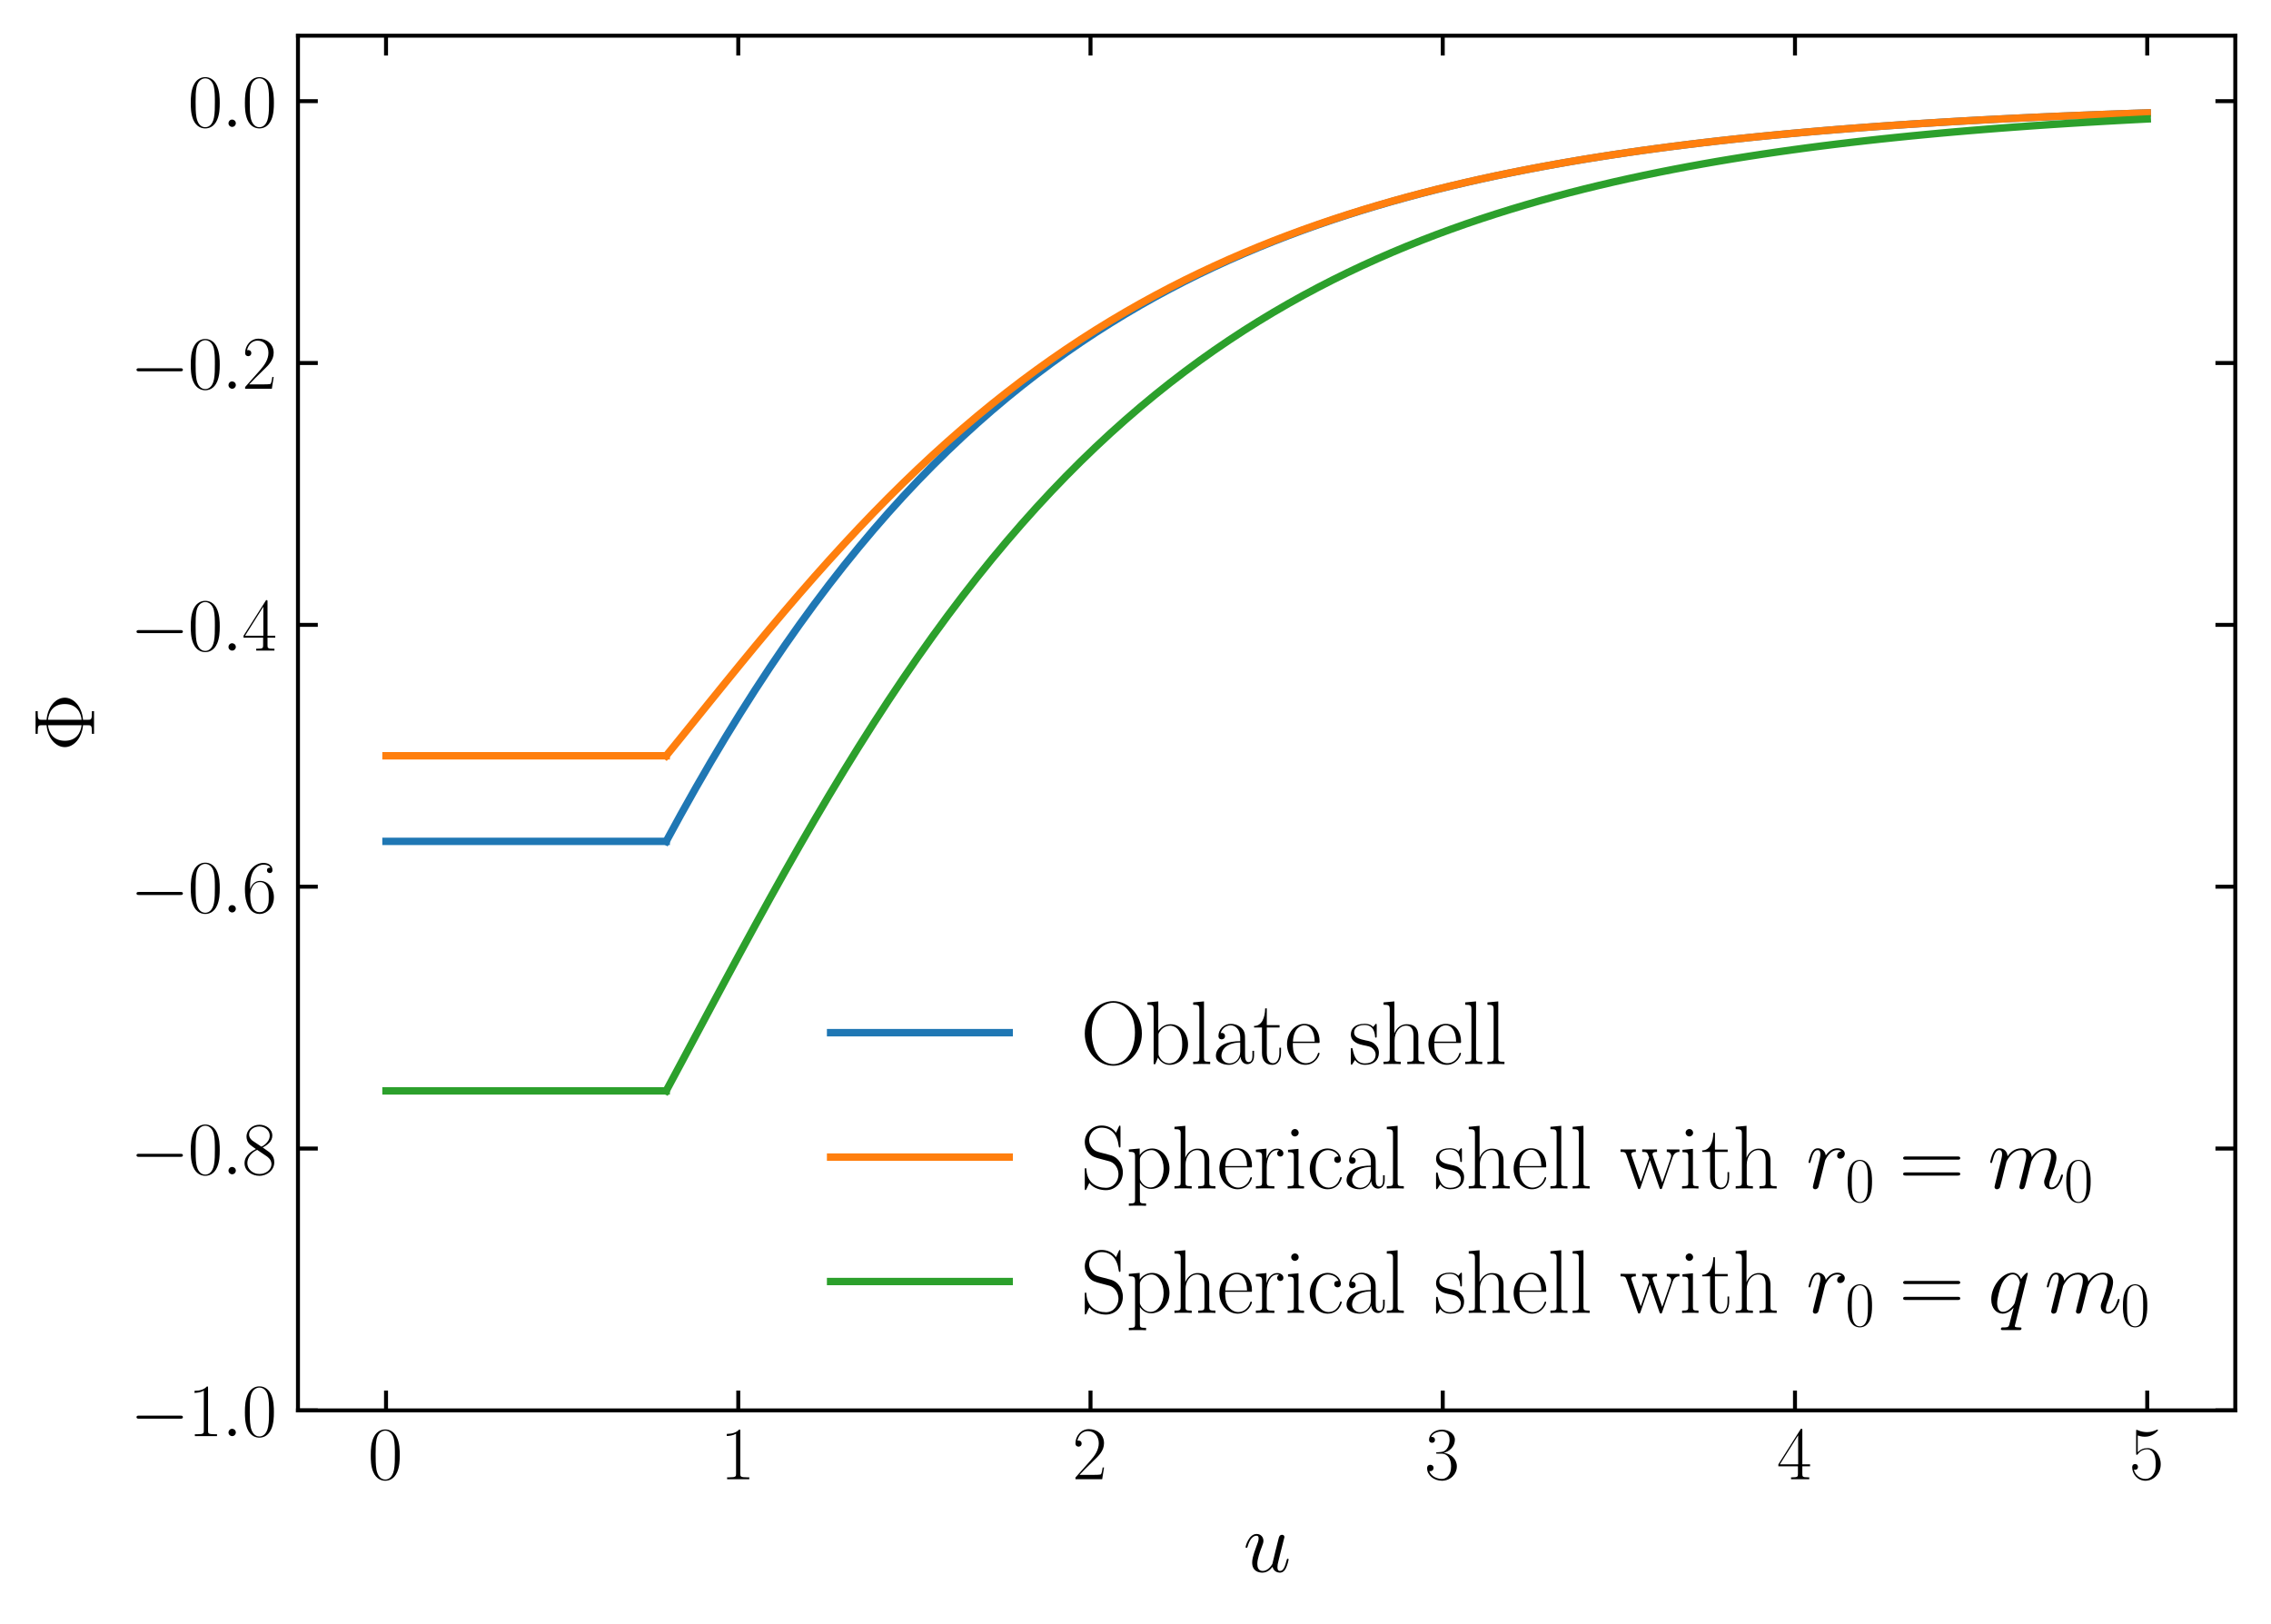 <?xml version="1.0" encoding="utf-8" standalone="no"?>
<!DOCTYPE svg PUBLIC "-//W3C//DTD SVG 1.1//EN"
  "http://www.w3.org/Graphics/SVG/1.1/DTD/svg11.dtd">
<svg xmlns:xlink="http://www.w3.org/1999/xlink" width="457.876pt" height="327.439pt" viewBox="0 0 457.876 327.439" xmlns="http://www.w3.org/2000/svg" version="1.1">
 <defs>
  <style type="text/css">*{stroke-linejoin: round; stroke-linecap: butt}</style>
 </defs>
 <g id="figure_1">
  <g id="patch_1">
   <path d="M 0 327.439 
L 457.876 327.439 
L 457.876 0 
L 0 0 
z
" style="fill: #ffffff"/>
  </g>
  <g id="axes_1">
   <g id="patch_2">
    <path d="M 60.076 284.4 
L 450.676 284.4 
L 450.676 7.2 
L 60.076 7.2 
z
" style="fill: #ffffff"/>
   </g>
   <g id="line2d_1">
    <path d="M 77.83 219.965 
L 78.395 219.965 
L 78.96 219.965 
L 79.525 219.965 
L 80.09 219.965 
L 80.655 219.965 
L 81.22 219.965 
L 81.784 219.965 
L 82.349 219.965 
L 82.914 219.965 
L 83.479 219.965 
L 84.044 219.965 
L 84.609 219.965 
L 85.174 219.965 
L 85.738 219.965 
L 86.303 219.965 
L 86.868 219.965 
L 87.433 219.965 
L 87.998 219.965 
L 88.563 219.965 
L 89.128 219.965 
L 89.692 219.965 
L 90.257 219.965 
L 90.822 219.965 
L 91.387 219.965 
L 91.952 219.965 
L 92.517 219.965 
L 93.082 219.965 
L 93.646 219.965 
L 94.211 219.965 
L 94.776 219.965 
L 95.341 219.965 
L 95.906 219.965 
L 96.471 219.965 
L 97.035 219.965 
L 97.6 219.965 
L 98.165 219.965 
L 98.73 219.965 
L 99.295 219.965 
L 99.86 219.965 
L 100.425 219.965 
L 100.989 219.965 
L 101.554 219.965 
L 102.119 219.965 
L 102.684 219.965 
L 103.249 219.965 
L 103.814 219.965 
L 104.379 219.965 
L 104.943 219.965 
L 105.508 219.965 
L 106.073 219.965 
L 106.638 219.965 
L 107.203 219.965 
L 107.768 219.965 
L 108.333 219.965 
L 108.897 219.965 
L 109.462 219.965 
L 110.027 219.965 
L 110.592 219.965 
L 111.157 219.965 
L 111.722 219.965 
L 112.287 219.965 
L 112.851 219.965 
L 113.416 219.965 
L 113.981 219.965 
L 114.546 219.965 
L 115.111 219.965 
L 115.676 219.965 
L 116.241 219.965 
L 116.805 219.965 
L 117.37 219.965 
L 117.935 219.965 
L 118.5 219.965 
L 119.065 219.965 
L 119.63 219.965 
L 120.195 219.965 
L 120.759 219.965 
L 121.324 219.965 
L 121.889 219.965 
L 122.454 219.965 
L 123.019 219.965 
L 123.584 219.965 
L 124.148 219.965 
L 124.713 219.965 
L 125.278 219.965 
L 125.843 219.965 
L 126.408 219.965 
L 126.973 219.965 
L 127.538 219.965 
L 128.102 219.965 
L 128.667 219.965 
L 129.232 219.965 
L 129.797 219.965 
L 130.362 219.965 
L 130.927 219.965 
L 131.492 219.965 
L 132.056 219.965 
L 132.621 219.965 
L 133.186 219.965 
L 133.751 219.965 
L 134.316 219.965 
" clip-path="url(#p7c60254b0c)" style="fill: none; stroke: #2ca02c; stroke-width: 1.5; stroke-linecap: square"/>
   </g>
   <g id="line2d_2">
    <path d="M 77.83 152.4 
L 78.395 152.4 
L 78.96 152.4 
L 79.525 152.4 
L 80.09 152.4 
L 80.655 152.4 
L 81.22 152.4 
L 81.784 152.4 
L 82.349 152.4 
L 82.914 152.4 
L 83.479 152.4 
L 84.044 152.4 
L 84.609 152.4 
L 85.174 152.4 
L 85.738 152.4 
L 86.303 152.4 
L 86.868 152.4 
L 87.433 152.4 
L 87.998 152.4 
L 88.563 152.4 
L 89.128 152.4 
L 89.692 152.4 
L 90.257 152.4 
L 90.822 152.4 
L 91.387 152.4 
L 91.952 152.4 
L 92.517 152.4 
L 93.082 152.4 
L 93.646 152.4 
L 94.211 152.4 
L 94.776 152.4 
L 95.341 152.4 
L 95.906 152.4 
L 96.471 152.4 
L 97.035 152.4 
L 97.6 152.4 
L 98.165 152.4 
L 98.73 152.4 
L 99.295 152.4 
L 99.86 152.4 
L 100.425 152.4 
L 100.989 152.4 
L 101.554 152.4 
L 102.119 152.4 
L 102.684 152.4 
L 103.249 152.4 
L 103.814 152.4 
L 104.379 152.4 
L 104.943 152.4 
L 105.508 152.4 
L 106.073 152.4 
L 106.638 152.4 
L 107.203 152.4 
L 107.768 152.4 
L 108.333 152.4 
L 108.897 152.4 
L 109.462 152.4 
L 110.027 152.4 
L 110.592 152.4 
L 111.157 152.4 
L 111.722 152.4 
L 112.287 152.4 
L 112.851 152.4 
L 113.416 152.4 
L 113.981 152.4 
L 114.546 152.4 
L 115.111 152.4 
L 115.676 152.4 
L 116.241 152.4 
L 116.805 152.4 
L 117.37 152.4 
L 117.935 152.4 
L 118.5 152.4 
L 119.065 152.4 
L 119.63 152.4 
L 120.195 152.4 
L 120.759 152.4 
L 121.324 152.4 
L 121.889 152.4 
L 122.454 152.4 
L 123.019 152.4 
L 123.584 152.4 
L 124.148 152.4 
L 124.713 152.4 
L 125.278 152.4 
L 125.843 152.4 
L 126.408 152.4 
L 126.973 152.4 
L 127.538 152.4 
L 128.102 152.4 
L 128.667 152.4 
L 129.232 152.4 
L 129.797 152.4 
L 130.362 152.4 
L 130.927 152.4 
L 131.492 152.4 
L 132.056 152.4 
L 132.621 152.4 
L 133.186 152.4 
L 133.751 152.4 
L 134.316 152.4 
" clip-path="url(#p7c60254b0c)" style="fill: none; stroke: #ff7f0e; stroke-width: 1.5; stroke-linecap: square"/>
   </g>
   <g id="matplotlib.axis_1">
    <g id="xtick_1">
     <g id="line2d_3">
      <defs>
       <path id="m661b989ec7" d="M 0 0 
L 0 -4 
" style="stroke: #000000; stroke-width: 0.8"/>
      </defs>
      <g>
       <use xlink:href="#m661b989ec7" x="77.83" y="284.4" style="stroke: #000000; stroke-width: 0.8"/>
      </g>
     </g>
     <g id="line2d_4">
      <defs>
       <path id="mda6412d3bc" d="M 0 0 
L 0 4 
" style="stroke: #000000; stroke-width: 0.8"/>
      </defs>
      <g>
       <use xlink:href="#mda6412d3bc" x="77.83" y="7.2" style="stroke: #000000; stroke-width: 0.8"/>
      </g>
     </g>
     <g id="text_1">
      <!-- $\mathdefault{0}$ -->
      <g transform="translate(74.172 298.278) scale(0.15 -0.15)">
       <defs>
        <path id="CMR17-30" d="M 2688 2025 
C 2688 2416 2682 3080 2413 3591 
C 2176 4039 1798 4198 1466 4198 
C 1158 4198 768 4058 525 3597 
C 269 3118 243 2524 243 2025 
C 243 1661 250 1106 448 619 
C 723 -39 1216 -128 1466 -128 
C 1760 -128 2208 -7 2470 600 
C 2662 1042 2688 1559 2688 2025 
z
M 1466 -26 
C 1056 -26 813 325 723 812 
C 653 1188 653 1738 653 2096 
C 653 2588 653 2997 736 3387 
C 858 3929 1216 4096 1466 4096 
C 1728 4096 2067 3923 2189 3400 
C 2272 3036 2278 2607 2278 2096 
C 2278 1680 2278 1169 2202 792 
C 2067 95 1690 -26 1466 -26 
z
" transform="scale(0.016)"/>
       </defs>
       <use xlink:href="#CMR17-30" transform="scale(0.996)"/>
      </g>
     </g>
    </g>
    <g id="xtick_2">
     <g id="line2d_5">
      <g>
       <use xlink:href="#m661b989ec7" x="148.849" y="284.4" style="stroke: #000000; stroke-width: 0.8"/>
      </g>
     </g>
     <g id="line2d_6">
      <g>
       <use xlink:href="#mda6412d3bc" x="148.849" y="7.2" style="stroke: #000000; stroke-width: 0.8"/>
      </g>
     </g>
     <g id="text_2">
      <!-- $\mathdefault{1}$ -->
      <g transform="translate(145.191 298.278) scale(0.15 -0.15)">
       <defs>
        <path id="CMR17-31" d="M 1702 4058 
C 1702 4192 1696 4192 1606 4192 
C 1357 3916 979 3827 621 3827 
C 602 3827 570 3827 563 3808 
C 557 3795 557 3782 557 3648 
C 755 3648 1088 3686 1344 3839 
L 1344 461 
C 1344 236 1331 160 781 160 
L 589 160 
L 589 0 
C 896 0 1216 0 1523 0 
C 1830 0 2150 0 2458 0 
L 2458 160 
L 2266 160 
C 1715 160 1702 230 1702 458 
L 1702 4058 
z
" transform="scale(0.016)"/>
       </defs>
       <use xlink:href="#CMR17-31" transform="scale(0.996)"/>
      </g>
     </g>
    </g>
    <g id="xtick_3">
     <g id="line2d_7">
      <g>
       <use xlink:href="#m661b989ec7" x="219.867" y="284.4" style="stroke: #000000; stroke-width: 0.8"/>
      </g>
     </g>
     <g id="line2d_8">
      <g>
       <use xlink:href="#mda6412d3bc" x="219.867" y="7.2" style="stroke: #000000; stroke-width: 0.8"/>
      </g>
     </g>
     <g id="text_3">
      <!-- $\mathdefault{2}$ -->
      <g transform="translate(216.209 298.278) scale(0.15 -0.15)">
       <defs>
        <path id="CMR17-32" d="M 2669 989 
L 2554 989 
C 2490 536 2438 459 2413 420 
C 2381 369 1920 369 1830 369 
L 602 369 
C 832 619 1280 1072 1824 1597 
C 2214 1967 2669 2402 2669 3035 
C 2669 3790 2067 4224 1395 4224 
C 691 4224 262 3604 262 3030 
C 262 2780 448 2748 525 2748 
C 589 2748 781 2787 781 3010 
C 781 3207 614 3264 525 3264 
C 486 3264 448 3258 422 3245 
C 544 3790 915 4058 1306 4058 
C 1862 4058 2227 3617 2227 3035 
C 2227 2479 1901 2000 1536 1584 
L 262 146 
L 262 0 
L 2515 0 
L 2669 989 
z
" transform="scale(0.016)"/>
       </defs>
       <use xlink:href="#CMR17-32" transform="scale(0.996)"/>
      </g>
     </g>
    </g>
    <g id="xtick_4">
     <g id="line2d_9">
      <g>
       <use xlink:href="#m661b989ec7" x="290.885" y="284.4" style="stroke: #000000; stroke-width: 0.8"/>
      </g>
     </g>
     <g id="line2d_10">
      <g>
       <use xlink:href="#mda6412d3bc" x="290.885" y="7.2" style="stroke: #000000; stroke-width: 0.8"/>
      </g>
     </g>
     <g id="text_4">
      <!-- $\mathdefault{3}$ -->
      <g transform="translate(287.227 298.278) scale(0.15 -0.15)">
       <defs>
        <path id="CMR17-33" d="M 1414 2157 
C 1984 2157 2234 1662 2234 1090 
C 2234 320 1824 25 1453 25 
C 1114 25 563 194 390 693 
C 422 680 454 680 486 680 
C 640 680 755 782 755 948 
C 755 1133 614 1216 486 1216 
C 378 1216 211 1165 211 926 
C 211 335 787 -128 1466 -128 
C 2176 -128 2720 430 2720 1085 
C 2720 1707 2208 2157 1600 2227 
C 2086 2328 2554 2756 2554 3329 
C 2554 3820 2048 4179 1472 4179 
C 890 4179 378 3829 378 3329 
C 378 3110 544 3072 627 3072 
C 762 3072 877 3155 877 3321 
C 877 3486 762 3569 627 3569 
C 602 3569 570 3569 544 3557 
C 730 3959 1235 4032 1459 4032 
C 1683 4032 2106 3925 2106 3320 
C 2106 3143 2080 2828 1862 2550 
C 1670 2304 1453 2304 1242 2284 
C 1210 2284 1062 2269 1037 2269 
C 992 2263 966 2257 966 2208 
C 966 2163 973 2157 1101 2157 
L 1414 2157 
z
" transform="scale(0.016)"/>
       </defs>
       <use xlink:href="#CMR17-33" transform="scale(0.996)"/>
      </g>
     </g>
    </g>
    <g id="xtick_5">
     <g id="line2d_11">
      <g>
       <use xlink:href="#m661b989ec7" x="361.903" y="284.4" style="stroke: #000000; stroke-width: 0.8"/>
      </g>
     </g>
     <g id="line2d_12">
      <g>
       <use xlink:href="#mda6412d3bc" x="361.903" y="7.2" style="stroke: #000000; stroke-width: 0.8"/>
      </g>
     </g>
     <g id="text_5">
      <!-- $\mathdefault{4}$ -->
      <g transform="translate(358.245 298.278) scale(0.15 -0.15)">
       <defs>
        <path id="CMR17-34" d="M 2150 4122 
C 2150 4256 2144 4256 2029 4256 
L 128 1254 
L 128 1088 
L 1779 1088 
L 1779 457 
C 1779 224 1766 160 1318 160 
L 1197 160 
L 1197 0 
C 1402 0 1747 0 1965 0 
C 2182 0 2528 0 2733 0 
L 2733 160 
L 2611 160 
C 2163 160 2150 224 2150 457 
L 2150 1088 
L 2803 1088 
L 2803 1254 
L 2150 1254 
L 2150 4122 
z
M 1798 3703 
L 1798 1254 
L 256 1254 
L 1798 3703 
z
" transform="scale(0.016)"/>
       </defs>
       <use xlink:href="#CMR17-34" transform="scale(0.996)"/>
      </g>
     </g>
    </g>
    <g id="xtick_6">
     <g id="line2d_13">
      <g>
       <use xlink:href="#m661b989ec7" x="432.921" y="284.4" style="stroke: #000000; stroke-width: 0.8"/>
      </g>
     </g>
     <g id="line2d_14">
      <g>
       <use xlink:href="#mda6412d3bc" x="432.921" y="7.2" style="stroke: #000000; stroke-width: 0.8"/>
      </g>
     </g>
     <g id="text_6">
      <!-- $\mathdefault{5}$ -->
      <g transform="translate(429.263 298.278) scale(0.15 -0.15)">
       <defs>
        <path id="CMR17-35" d="M 730 3692 
C 794 3666 1056 3584 1325 3584 
C 1920 3584 2246 3911 2432 4100 
C 2432 4157 2432 4192 2394 4192 
C 2387 4192 2374 4192 2323 4163 
C 2099 4058 1837 3973 1517 3973 
C 1325 3973 1037 3999 723 4139 
C 653 4171 640 4171 634 4171 
C 602 4171 595 4164 595 4037 
L 595 2203 
C 595 2089 595 2057 659 2057 
C 691 2057 704 2070 736 2114 
C 941 2401 1222 2522 1542 2522 
C 1766 2522 2246 2382 2246 1289 
C 2246 1085 2246 715 2054 421 
C 1894 159 1645 25 1370 25 
C 947 25 518 320 403 814 
C 429 807 480 795 506 795 
C 589 795 749 840 749 1038 
C 749 1210 627 1280 506 1280 
C 358 1280 262 1190 262 1011 
C 262 454 704 -128 1382 -128 
C 2042 -128 2669 440 2669 1264 
C 2669 2030 2170 2624 1549 2624 
C 1222 2624 947 2503 730 2274 
L 730 3692 
z
" transform="scale(0.016)"/>
       </defs>
       <use xlink:href="#CMR17-35" transform="scale(0.996)"/>
      </g>
     </g>
    </g>
    <g id="text_7">
     <!-- $u$ -->
     <g transform="translate(250.657 316.945) scale(0.17 -0.17)">
      <defs>
       <path id="CMMI12-75" d="M 2182 370 
C 2266 13 2573 -64 2726 -64 
C 2931 -64 3085 70 3187 287 
C 3296 517 3379 894 3379 913 
C 3379 945 3354 971 3315 971 
C 3258 971 3251 939 3226 843 
C 3110 402 2995 64 2739 64 
C 2547 64 2547 275 2547 358 
C 2547 505 2566 568 2630 837 
C 2675 1009 2720 1181 2758 1360 
L 3021 2401 
C 3066 2561 3066 2574 3066 2593 
C 3066 2689 2989 2753 2893 2753 
C 2707 2753 2662 2593 2624 2433 
C 2560 2184 2214 811 2170 588 
C 2163 588 1914 64 1446 64 
C 1114 64 1050 351 1050 588 
C 1050 952 1229 1462 1395 1890 
C 1472 2095 1504 2178 1504 2305 
C 1504 2580 1306 2816 998 2816 
C 410 2816 173 1890 173 1839 
C 173 1814 198 1782 243 1782 
C 301 1782 307 1807 333 1896 
C 486 2441 736 2682 979 2682 
C 1043 2682 1146 2682 1146 2478 
C 1146 2312 1075 2127 979 1884 
C 698 1124 666 881 666 690 
C 666 38 1158 -64 1421 -64 
C 1830 -64 2054 217 2182 370 
z
" transform="scale(0.016)"/>
      </defs>
      <use xlink:href="#CMMI12-75" transform="scale(0.996)"/>
     </g>
    </g>
   </g>
   <g id="matplotlib.axis_2">
    <g id="ytick_1">
     <g id="line2d_15">
      <defs>
       <path id="ma83c1fe704" d="M 0 0 
L 4 0 
" style="stroke: #000000; stroke-width: 0.8"/>
      </defs>
      <g>
       <use xlink:href="#ma83c1fe704" x="60.076" y="284.4" style="stroke: #000000; stroke-width: 0.8"/>
      </g>
     </g>
     <g id="line2d_16">
      <defs>
       <path id="m9551df7d58" d="M 0 0 
L -4 0 
" style="stroke: #000000; stroke-width: 0.8"/>
      </defs>
      <g>
       <use xlink:href="#m9551df7d58" x="450.676" y="284.4" style="stroke: #000000; stroke-width: 0.8"/>
      </g>
     </g>
     <g id="text_8">
      <!-- $\mathdefault{−1.0}$ -->
      <g transform="translate(26.256 289.589) scale(0.15 -0.15)">
       <defs>
        <path id="CMSY10-0" d="M 4218 1472 
C 4326 1472 4442 1472 4442 1600 
C 4442 1728 4326 1728 4218 1728 
L 755 1728 
C 646 1728 531 1728 531 1600 
C 531 1472 646 1472 755 1472 
L 4218 1472 
z
" transform="scale(0.016)"/>
        <path id="CMMI12-3a" d="M 1178 307 
C 1178 492 1024 619 870 619 
C 685 619 557 466 557 313 
C 557 128 710 0 864 0 
C 1050 0 1178 153 1178 307 
z
" transform="scale(0.016)"/>
       </defs>
       <use xlink:href="#CMSY10-0" transform="scale(0.996)"/>
       <use xlink:href="#CMR17-31" transform="translate(77.487 0) scale(0.996)"/>
       <use xlink:href="#CMMI12-3a" transform="translate(123.178 0) scale(0.996)"/>
       <use xlink:href="#CMR17-30" transform="translate(150.275 0) scale(0.996)"/>
      </g>
     </g>
    </g>
    <g id="ytick_2">
     <g id="line2d_17">
      <g>
       <use xlink:href="#ma83c1fe704" x="60.076" y="231.6" style="stroke: #000000; stroke-width: 0.8"/>
      </g>
     </g>
     <g id="line2d_18">
      <g>
       <use xlink:href="#m9551df7d58" x="450.676" y="231.6" style="stroke: #000000; stroke-width: 0.8"/>
      </g>
     </g>
     <g id="text_9">
      <!-- $\mathdefault{−0.8}$ -->
      <g transform="translate(26.256 236.789) scale(0.15 -0.15)">
       <defs>
        <path id="CMR17-38" d="M 1741 2264 
C 2144 2467 2554 2773 2554 3263 
C 2554 3841 1990 4179 1472 4179 
C 890 4179 378 3759 378 3180 
C 378 3021 416 2747 666 2505 
C 730 2442 998 2251 1171 2130 
C 883 1983 211 1634 211 934 
C 211 279 838 -128 1459 -128 
C 2144 -128 2720 362 2720 1010 
C 2720 1590 2330 1857 2074 2029 
L 1741 2264 
z
M 902 2822 
C 851 2854 595 3051 595 3351 
C 595 3739 998 4032 1459 4032 
C 1965 4032 2336 3676 2336 3262 
C 2336 2669 1670 2331 1638 2331 
C 1632 2331 1626 2331 1574 2370 
L 902 2822 
z
M 2080 1519 
C 2176 1449 2483 1240 2483 851 
C 2483 381 2010 25 1472 25 
C 890 25 448 438 448 940 
C 448 1443 838 1862 1280 2060 
L 2080 1519 
z
" transform="scale(0.016)"/>
       </defs>
       <use xlink:href="#CMSY10-0" transform="scale(0.996)"/>
       <use xlink:href="#CMR17-30" transform="translate(77.487 0) scale(0.996)"/>
       <use xlink:href="#CMMI12-3a" transform="translate(123.178 0) scale(0.996)"/>
       <use xlink:href="#CMR17-38" transform="translate(150.275 0) scale(0.996)"/>
      </g>
     </g>
    </g>
    <g id="ytick_3">
     <g id="line2d_19">
      <g>
       <use xlink:href="#ma83c1fe704" x="60.076" y="178.8" style="stroke: #000000; stroke-width: 0.8"/>
      </g>
     </g>
     <g id="line2d_20">
      <g>
       <use xlink:href="#m9551df7d58" x="450.676" y="178.8" style="stroke: #000000; stroke-width: 0.8"/>
      </g>
     </g>
     <g id="text_10">
      <!-- $\mathdefault{−0.6}$ -->
      <g transform="translate(26.256 183.989) scale(0.15 -0.15)">
       <defs>
        <path id="CMR17-36" d="M 678 2176 
C 678 3690 1395 4032 1811 4032 
C 1946 4032 2272 4009 2400 3776 
C 2298 3776 2106 3776 2106 3553 
C 2106 3381 2246 3323 2336 3323 
C 2394 3323 2566 3348 2566 3560 
C 2566 3954 2246 4179 1805 4179 
C 1043 4179 243 3390 243 1984 
C 243 253 966 -128 1478 -128 
C 2099 -128 2688 427 2688 1283 
C 2688 2081 2170 2662 1517 2662 
C 1126 2662 838 2407 678 1960 
L 678 2176 
z
M 1478 25 
C 691 25 691 1200 691 1436 
C 691 1896 909 2560 1504 2560 
C 1613 2560 1926 2560 2138 2120 
C 2253 1870 2253 1609 2253 1289 
C 2253 944 2253 690 2118 434 
C 1978 171 1773 25 1478 25 
z
" transform="scale(0.016)"/>
       </defs>
       <use xlink:href="#CMSY10-0" transform="scale(0.996)"/>
       <use xlink:href="#CMR17-30" transform="translate(77.487 0) scale(0.996)"/>
       <use xlink:href="#CMMI12-3a" transform="translate(123.178 0) scale(0.996)"/>
       <use xlink:href="#CMR17-36" transform="translate(150.275 0) scale(0.996)"/>
      </g>
     </g>
    </g>
    <g id="ytick_4">
     <g id="line2d_21">
      <g>
       <use xlink:href="#ma83c1fe704" x="60.076" y="126" style="stroke: #000000; stroke-width: 0.8"/>
      </g>
     </g>
     <g id="line2d_22">
      <g>
       <use xlink:href="#m9551df7d58" x="450.676" y="126" style="stroke: #000000; stroke-width: 0.8"/>
      </g>
     </g>
     <g id="text_11">
      <!-- $\mathdefault{−0.4}$ -->
      <g transform="translate(26.256 131.189) scale(0.15 -0.15)">
       <use xlink:href="#CMSY10-0" transform="scale(0.996)"/>
       <use xlink:href="#CMR17-30" transform="translate(77.487 0) scale(0.996)"/>
       <use xlink:href="#CMMI12-3a" transform="translate(123.178 0) scale(0.996)"/>
       <use xlink:href="#CMR17-34" transform="translate(150.275 0) scale(0.996)"/>
      </g>
     </g>
    </g>
    <g id="ytick_5">
     <g id="line2d_23">
      <g>
       <use xlink:href="#ma83c1fe704" x="60.076" y="73.2" style="stroke: #000000; stroke-width: 0.8"/>
      </g>
     </g>
     <g id="line2d_24">
      <g>
       <use xlink:href="#m9551df7d58" x="450.676" y="73.2" style="stroke: #000000; stroke-width: 0.8"/>
      </g>
     </g>
     <g id="text_12">
      <!-- $\mathdefault{−0.2}$ -->
      <g transform="translate(26.256 78.389) scale(0.15 -0.15)">
       <use xlink:href="#CMSY10-0" transform="scale(0.996)"/>
       <use xlink:href="#CMR17-30" transform="translate(77.487 0) scale(0.996)"/>
       <use xlink:href="#CMMI12-3a" transform="translate(123.178 0) scale(0.996)"/>
       <use xlink:href="#CMR17-32" transform="translate(150.275 0) scale(0.996)"/>
      </g>
     </g>
    </g>
    <g id="ytick_6">
     <g id="line2d_25">
      <g>
       <use xlink:href="#ma83c1fe704" x="60.076" y="20.4" style="stroke: #000000; stroke-width: 0.8"/>
      </g>
     </g>
     <g id="line2d_26">
      <g>
       <use xlink:href="#m9551df7d58" x="450.676" y="20.4" style="stroke: #000000; stroke-width: 0.8"/>
      </g>
     </g>
     <g id="text_13">
      <!-- $\mathdefault{0.0}$ -->
      <g transform="translate(37.879 25.589) scale(0.15 -0.15)">
       <use xlink:href="#CMR17-30" transform="scale(0.996)"/>
       <use xlink:href="#CMMI12-3a" transform="translate(45.69 0) scale(0.996)"/>
       <use xlink:href="#CMR17-30" transform="translate(72.788 0) scale(0.996)"/>
      </g>
     </g>
    </g>
    <g id="text_14">
     <!-- $\Phi$ -->
     <g transform="translate(18.961 151.453) rotate(-90) scale(0.17 -0.17)">
      <defs>
       <path id="CMR17-8" d="M 2330 818 
C 3366 907 3974 1553 3974 2172 
C 3974 2818 3341 3444 2330 3534 
L 2330 3897 
C 2330 4128 2342 4192 2829 4192 
L 2970 4192 
L 2970 4352 
C 2707 4352 2400 4352 2131 4352 
C 1862 4352 1549 4352 1286 4352 
L 1286 4192 
L 1427 4192 
C 1914 4192 1926 4128 1926 3897 
L 1926 3534 
C 922 3444 294 2811 294 2179 
C 294 1521 947 907 1926 818 
L 1926 454 
C 1926 224 1914 160 1427 160 
L 1286 160 
L 1286 0 
C 1549 0 1862 0 2131 0 
C 2400 0 2707 0 2970 0 
L 2970 160 
L 2829 160 
C 2342 160 2330 224 2330 454 
L 2330 818 
z
M 1926 927 
C 1350 991 768 1323 768 2173 
C 768 3048 1370 3367 1926 3425 
L 1926 927 
z
M 2330 3425 
C 2835 3380 3501 3093 3501 2179 
C 3501 1240 2810 972 2330 927 
L 2330 3425 
z
" transform="scale(0.016)"/>
      </defs>
      <use xlink:href="#CMR17-8" transform="scale(0.996)"/>
     </g>
    </g>
   </g>
   <g id="line2d_27">
    <path d="M 77.83 169.659 
L 78.395 169.659 
L 78.96 169.659 
L 79.525 169.659 
L 80.09 169.659 
L 80.655 169.659 
L 81.22 169.659 
L 81.784 169.659 
L 82.349 169.659 
L 82.914 169.659 
L 83.479 169.659 
L 84.044 169.659 
L 84.609 169.659 
L 85.174 169.659 
L 85.738 169.659 
L 86.303 169.659 
L 86.868 169.659 
L 87.433 169.659 
L 87.998 169.659 
L 88.563 169.659 
L 89.128 169.659 
L 89.692 169.659 
L 90.257 169.659 
L 90.822 169.659 
L 91.387 169.659 
L 91.952 169.659 
L 92.517 169.659 
L 93.082 169.659 
L 93.646 169.659 
L 94.211 169.659 
L 94.776 169.659 
L 95.341 169.659 
L 95.906 169.659 
L 96.471 169.659 
L 97.035 169.659 
L 97.6 169.659 
L 98.165 169.659 
L 98.73 169.659 
L 99.295 169.659 
L 99.86 169.659 
L 100.425 169.659 
L 100.989 169.659 
L 101.554 169.659 
L 102.119 169.659 
L 102.684 169.659 
L 103.249 169.659 
L 103.814 169.659 
L 104.379 169.659 
L 104.943 169.659 
L 105.508 169.659 
L 106.073 169.659 
L 106.638 169.659 
L 107.203 169.659 
L 107.768 169.659 
L 108.333 169.659 
L 108.897 169.659 
L 109.462 169.659 
L 110.027 169.659 
L 110.592 169.659 
L 111.157 169.659 
L 111.722 169.659 
L 112.287 169.659 
L 112.851 169.659 
L 113.416 169.659 
L 113.981 169.659 
L 114.546 169.659 
L 115.111 169.659 
L 115.676 169.659 
L 116.241 169.659 
L 116.805 169.659 
L 117.37 169.659 
L 117.935 169.659 
L 118.5 169.659 
L 119.065 169.659 
L 119.63 169.659 
L 120.195 169.659 
L 120.759 169.659 
L 121.324 169.659 
L 121.889 169.659 
L 122.454 169.659 
L 123.019 169.659 
L 123.584 169.659 
L 124.148 169.659 
L 124.713 169.659 
L 125.278 169.659 
L 125.843 169.659 
L 126.408 169.659 
L 126.973 169.659 
L 127.538 169.659 
L 128.102 169.659 
L 128.667 169.659 
L 129.232 169.659 
L 129.797 169.659 
L 130.362 169.659 
L 130.927 169.659 
L 131.492 169.659 
L 132.056 169.659 
L 132.621 169.659 
L 133.186 169.659 
L 133.751 169.659 
L 134.316 169.659 
" clip-path="url(#p7c60254b0c)" style="fill: none; stroke: #1f77b4; stroke-width: 1.5; stroke-linecap: square"/>
   </g>
   <g id="line2d_28">
    <path d="M 134.316 169.659 
L 137.302 164.186 
L 140.288 158.869 
L 143.274 153.707 
L 146.26 148.7 
L 149.246 143.848 
L 152.232 139.149 
L 155.218 134.602 
L 158.204 130.204 
L 161.19 125.955 
L 164.176 121.85 
L 167.162 117.887 
L 170.149 114.064 
L 173.135 110.376 
L 176.121 106.822 
L 179.107 103.396 
L 182.093 100.097 
L 185.079 96.92 
L 188.065 93.862 
L 191.051 90.919 
L 194.037 88.088 
L 197.023 85.365 
L 200.009 82.747 
L 202.995 80.23 
L 205.981 77.811 
L 208.967 75.486 
L 211.953 73.253 
L 214.939 71.107 
L 217.925 69.046 
L 220.911 67.067 
L 223.898 65.167 
L 226.884 63.342 
L 229.87 61.59 
L 232.856 59.909 
L 235.842 58.295 
L 238.828 56.746 
L 241.814 55.259 
L 244.8 53.833 
L 247.786 52.464 
L 250.772 51.151 
L 253.758 49.891 
L 256.744 48.682 
L 259.73 47.522 
L 262.716 46.409 
L 265.702 45.342 
L 268.688 44.318 
L 271.674 43.336 
L 274.66 42.394 
L 277.647 41.491 
L 280.633 40.624 
L 283.619 39.793 
L 286.605 38.996 
L 289.591 38.232 
L 292.577 37.499 
L 295.563 36.796 
L 298.549 36.122 
L 301.535 35.475 
L 304.521 34.855 
L 307.507 34.261 
L 310.493 33.691 
L 313.479 33.144 
L 316.465 32.62 
L 319.451 32.117 
L 322.437 31.635 
L 325.423 31.172 
L 328.409 30.729 
L 331.395 30.304 
L 334.382 29.896 
L 337.368 29.506 
L 340.354 29.131 
L 343.34 28.771 
L 346.326 28.427 
L 349.312 28.097 
L 352.298 27.78 
L 355.284 27.476 
L 358.27 27.185 
L 361.256 26.905 
L 364.242 26.638 
L 367.228 26.381 
L 370.214 26.135 
L 373.2 25.899 
L 376.186 25.672 
L 379.172 25.455 
L 382.158 25.247 
L 385.144 25.047 
L 388.131 24.856 
L 391.117 24.673 
L 394.103 24.497 
L 397.089 24.328 
L 400.075 24.166 
L 403.061 24.011 
L 406.047 23.863 
L 409.033 23.72 
L 412.019 23.583 
L 415.005 23.452 
L 417.991 23.327 
L 420.977 23.206 
L 423.963 23.091 
L 426.949 22.98 
L 429.935 22.874 
L 432.921 22.772 
" clip-path="url(#p7c60254b0c)" style="fill: none; stroke: #1f77b4; stroke-width: 1.5; stroke-linecap: square"/>
   </g>
   <g id="line2d_29">
    <path d="M 134.316 152.4 
L 137.302 148.717 
L 140.288 145.019 
L 143.274 141.321 
L 146.26 137.635 
L 149.246 133.972 
L 152.232 130.342 
L 155.218 126.755 
L 158.204 123.218 
L 161.19 119.74 
L 164.176 116.324 
L 167.162 112.978 
L 170.149 109.705 
L 173.135 106.508 
L 176.121 103.39 
L 179.107 100.354 
L 182.093 97.401 
L 185.079 94.532 
L 188.065 91.747 
L 191.051 89.047 
L 194.037 86.431 
L 197.023 83.9 
L 200.009 81.451 
L 202.995 79.084 
L 205.981 76.798 
L 208.967 74.591 
L 211.953 72.462 
L 214.939 70.408 
L 217.925 68.429 
L 220.911 66.522 
L 223.898 64.686 
L 226.884 62.917 
L 229.87 61.215 
L 232.856 59.578 
L 235.842 58.003 
L 238.828 56.488 
L 241.814 55.032 
L 244.8 53.632 
L 247.786 52.287 
L 250.772 50.994 
L 253.758 49.753 
L 256.744 48.56 
L 259.73 47.415 
L 262.716 46.315 
L 265.702 45.259 
L 268.688 44.245 
L 271.674 43.271 
L 274.66 42.337 
L 277.647 41.44 
L 280.633 40.58 
L 283.619 39.754 
L 286.605 38.962 
L 289.591 38.202 
L 292.577 37.472 
L 295.563 36.772 
L 298.549 36.101 
L 301.535 35.457 
L 304.521 34.839 
L 307.507 34.246 
L 310.493 33.678 
L 313.479 33.133 
L 316.465 32.61 
L 319.451 32.108 
L 322.437 31.627 
L 325.423 31.166 
L 328.409 30.723 
L 331.395 30.299 
L 334.382 29.892 
L 337.368 29.502 
L 340.354 29.127 
L 343.34 28.768 
L 346.326 28.424 
L 349.312 28.094 
L 352.298 27.778 
L 355.284 27.474 
L 358.27 27.183 
L 361.256 26.904 
L 364.242 26.636 
L 367.228 26.38 
L 370.214 26.134 
L 373.2 25.898 
L 376.186 25.671 
L 379.172 25.454 
L 382.158 25.246 
L 385.144 25.047 
L 388.131 24.856 
L 391.117 24.672 
L 394.103 24.496 
L 397.089 24.328 
L 400.075 24.166 
L 403.061 24.011 
L 406.047 23.862 
L 409.033 23.72 
L 412.019 23.583 
L 415.005 23.452 
L 417.991 23.326 
L 420.977 23.206 
L 423.963 23.09 
L 426.949 22.98 
L 429.935 22.873 
L 432.921 22.772 
" clip-path="url(#p7c60254b0c)" style="fill: none; stroke: #ff7f0e; stroke-width: 1.5; stroke-linecap: square"/>
   </g>
   <g id="line2d_30">
    <path d="M 134.316 219.965 
L 137.302 214.397 
L 140.288 208.807 
L 143.274 203.216 
L 146.26 197.642 
L 149.246 192.104 
L 152.232 186.617 
L 155.218 181.194 
L 158.204 175.847 
L 161.19 170.587 
L 164.176 165.424 
L 167.162 160.365 
L 170.149 155.416 
L 173.135 150.583 
L 176.121 145.87 
L 179.107 141.279 
L 182.093 136.815 
L 185.079 132.477 
L 188.065 128.267 
L 191.051 124.185 
L 194.037 120.23 
L 197.023 116.403 
L 200.009 112.7 
L 202.995 109.122 
L 205.981 105.666 
L 208.967 102.329 
L 211.953 99.11 
L 214.939 96.006 
L 217.925 93.013 
L 220.911 90.13 
L 223.898 87.353 
L 226.884 84.68 
L 229.87 82.107 
L 232.856 79.631 
L 235.842 77.25 
L 238.828 74.96 
L 241.814 72.758 
L 244.8 70.642 
L 247.786 68.608 
L 250.772 66.654 
L 253.758 64.777 
L 256.744 62.974 
L 259.73 61.242 
L 262.716 59.579 
L 265.702 57.983 
L 268.688 56.45 
L 271.674 54.978 
L 274.66 53.566 
L 277.647 52.21 
L 280.633 50.909 
L 283.619 49.661 
L 286.605 48.463 
L 289.591 47.313 
L 292.577 46.211 
L 295.563 45.153 
L 298.549 44.138 
L 301.535 43.164 
L 304.521 42.23 
L 307.507 41.334 
L 310.493 40.474 
L 313.479 39.65 
L 316.465 38.859 
L 319.451 38.101 
L 322.437 37.374 
L 325.423 36.676 
L 328.409 36.007 
L 331.395 35.366 
L 334.382 34.75 
L 337.368 34.16 
L 340.354 33.594 
L 343.34 33.052 
L 346.326 32.531 
L 349.312 32.032 
L 352.298 31.554 
L 355.284 31.095 
L 358.27 30.655 
L 361.256 30.233 
L 364.242 29.828 
L 367.228 29.44 
L 370.214 29.068 
L 373.2 28.712 
L 376.186 28.37 
L 379.172 28.042 
L 382.158 27.727 
L 385.144 27.425 
L 388.131 27.136 
L 391.117 26.859 
L 394.103 26.593 
L 397.089 26.338 
L 400.075 26.094 
L 403.061 25.859 
L 406.047 25.635 
L 409.033 25.419 
L 412.019 25.212 
L 415.005 25.014 
L 417.991 24.824 
L 420.977 24.642 
L 423.963 24.468 
L 426.949 24.3 
L 429.935 24.14 
L 432.921 23.986 
" clip-path="url(#p7c60254b0c)" style="fill: none; stroke: #2ca02c; stroke-width: 1.5; stroke-linecap: square"/>
   </g>
   <g id="patch_3">
    <path d="M 60.076 284.4 
L 60.076 7.2 
" style="fill: none; stroke: #000000; stroke-width: 0.8; stroke-linejoin: miter; stroke-linecap: square"/>
   </g>
   <g id="patch_4">
    <path d="M 450.676 284.4 
L 450.676 7.2 
" style="fill: none; stroke: #000000; stroke-width: 0.8; stroke-linejoin: miter; stroke-linecap: square"/>
   </g>
   <g id="patch_5">
    <path d="M 60.076 284.4 
L 450.676 284.4 
" style="fill: none; stroke: #000000; stroke-width: 0.8; stroke-linejoin: miter; stroke-linecap: square"/>
   </g>
   <g id="patch_6">
    <path d="M 60.076 7.2 
L 450.676 7.2 
" style="fill: none; stroke: #000000; stroke-width: 0.8; stroke-linejoin: miter; stroke-linecap: square"/>
   </g>
   <g id="legend_1">
    <g id="line2d_31">
     <path d="M 167.469 208.236 
L 185.469 208.236 
L 203.469 208.236 
" style="fill: none; stroke: #1f77b4; stroke-width: 1.5; stroke-linecap: square"/>
    </g>
    <g id="text_15">
     <!-- $\mathrm{Oblate\ shell}$ -->
     <g transform="translate(217.869 214.536) scale(0.18 -0.18)">
      <defs>
       <path id="CMR17-4f" d="M 4307 2135 
C 4307 3437 3366 4416 2304 4416 
C 1216 4416 294 3424 294 2135 
C 294 845 1229 -128 2298 -128 
C 3392 -128 4307 864 4307 2135 
z
M 2304 -13 
C 1574 -13 781 711 781 2217 
C 781 3716 1651 4301 2298 4301 
C 2976 4301 3821 3698 3821 2217 
C 3821 686 3008 -13 2304 -13 
z
" transform="scale(0.016)"/>
       <path id="CMR17-62" d="M 960 4396 
L 198 4326 
L 198 4160 
C 576 4160 634 4122 634 3817 
L 634 -13 
L 749 -13 
L 934 441 
C 1120 141 1395 -64 1766 -64 
C 2406 -64 3053 500 3053 1370 
C 3053 2188 2477 2790 1830 2790 
C 1434 2790 1152 2579 960 2330 
L 960 4396 
z
M 973 2004 
C 973 2118 973 2138 1062 2272 
C 1312 2657 1670 2688 1792 2688 
C 1984 2688 2643 2585 2643 1376 
C 2643 108 1888 38 1734 38 
C 1536 38 1248 114 1043 486 
C 973 608 973 621 973 735 
L 973 2004 
z
" transform="scale(0.016)"/>
       <path id="CMR17-6c" d="M 979 4396 
L 218 4326 
L 218 4160 
C 595 4160 653 4122 653 3817 
L 653 426 
C 653 184 627 153 218 153 
L 218 -13 
C 371 0 653 0 813 0 
C 979 0 1261 0 1414 -13 
L 1414 153 
C 1005 153 979 178 979 426 
L 979 4396 
z
" transform="scale(0.016)"/>
       <path id="CMR17-61" d="M 2304 1653 
C 2304 2072 2304 2294 2035 2543 
C 1798 2752 1523 2816 1306 2816 
C 800 2816 435 2407 435 1971 
C 435 1728 627 1728 666 1728 
C 749 1728 896 1778 896 1954 
C 896 2112 774 2181 666 2181 
C 640 2181 608 2174 589 2168 
C 723 2592 1069 2714 1293 2714 
C 1613 2714 1965 2429 1965 1885 
L 1965 1600 
C 1587 1600 1133 1549 774 1357 
C 371 1133 256 813 256 570 
C 256 77 832 -64 1171 -64 
C 1523 -64 1850 139 1990 511 
C 2003 233 2182 -18 2464 -18 
C 2598 -18 2938 70 2938 567 
L 2938 920 
L 2822 920 
L 2822 562 
C 2822 178 2650 128 2566 128 
C 2304 128 2304 458 2304 738 
L 2304 1653 
z
M 1965 870 
C 1965 317 1568 38 1216 38 
C 896 38 646 275 646 570 
C 646 761 730 1100 1101 1305 
C 1408 1478 1760 1504 1965 1504 
L 1965 870 
z
" transform="scale(0.016)"/>
       <path id="CMR17-74" d="M 966 2560 
L 1862 2560 
L 1862 2725 
L 966 2725 
L 966 3904 
L 851 3904 
C 838 3245 614 2668 70 2668 
L 70 2560 
L 627 2560 
L 627 771 
C 627 650 627 -64 1370 -64 
C 1747 -64 1965 306 1965 777 
L 1965 1140 
L 1850 1140 
L 1850 783 
C 1850 344 1677 51 1408 51 
C 1222 51 966 178 966 758 
L 966 2560 
z
" transform="scale(0.016)"/>
       <path id="CMR17-65" d="M 2438 1472 
C 2464 1498 2464 1511 2464 1576 
C 2464 2238 2118 2816 1389 2816 
C 710 2816 173 2169 173 1383 
C 173 551 781 -64 1459 -64 
C 2176 -64 2458 607 2458 740 
C 2458 784 2419 784 2406 784 
C 2362 784 2355 771 2330 696 
C 2189 265 1837 51 1504 51 
C 1229 51 954 203 781 480 
C 582 803 582 1176 582 1472 
L 2438 1472 
z
M 589 1568 
C 634 2505 1126 2714 1382 2714 
C 1818 2714 2112 2297 2118 1568 
L 589 1568 
z
" transform="scale(0.016)"/>
       <path id="CMR17-73" d="M 1978 2697 
C 1978 2813 1971 2819 1933 2819 
C 1907 2819 1901 2813 1824 2717 
C 1805 2691 1747 2626 1728 2601 
C 1523 2819 1235 2819 1126 2819 
C 416 2819 160 2447 160 2076 
C 160 1498 813 1365 998 1325 
C 1402 1243 1542 1217 1677 1101 
C 1760 1025 1901 884 1901 654 
C 1901 384 1747 38 1158 38 
C 602 38 403 460 288 1021 
C 269 1110 269 1117 218 1117 
C 166 1117 160 1110 160 983 
L 160 63 
C 160 -51 166 -58 205 -58 
C 237 -58 243 -51 275 0 
C 314 57 410 211 448 276 
C 576 103 800 -64 1158 -64 
C 1792 -64 2131 283 2131 784 
C 2131 1112 1958 1285 1875 1362 
C 1683 1561 1459 1606 1190 1657 
C 838 1735 390 1825 390 2217 
C 390 2383 480 2737 1126 2737 
C 1811 2737 1850 2094 1862 1888 
C 1869 1856 1901 1849 1920 1849 
C 1978 1849 1978 1869 1978 1978 
L 1978 2697 
z
" transform="scale(0.016)"/>
       <path id="CMR17-68" d="M 2656 1933 
C 2656 2259 2592 2790 1837 2790 
C 1312 2790 1056 2368 979 2157 
L 973 2157 
L 973 4396 
L 211 4326 
L 211 4160 
C 589 4160 646 4122 646 3817 
L 646 426 
C 646 184 621 153 211 153 
L 211 -13 
C 365 0 646 0 813 0 
C 979 0 1267 0 1421 -13 
L 1421 153 
C 1011 153 986 178 986 428 
L 986 1658 
C 986 2247 1344 2688 1792 2688 
C 2266 2688 2317 2266 2317 1958 
L 2317 428 
C 2317 184 2291 153 1882 153 
L 1882 -13 
C 2035 0 2317 0 2483 0 
C 2650 0 2938 0 3091 -13 
L 3091 153 
C 2682 153 2656 178 2656 428 
L 2656 1933 
z
" transform="scale(0.016)"/>
      </defs>
      <use xlink:href="#CMR17-4f" transform="scale(0.996)"/>
      <use xlink:href="#CMR17-62" transform="translate(71.715 0) scale(0.996)"/>
      <use xlink:href="#CMR17-6c" transform="translate(122.61 0) scale(0.996)"/>
      <use xlink:href="#CMR17-61" transform="translate(147.481 0) scale(0.996)"/>
      <use xlink:href="#CMR17-74" transform="translate(193.172 0) scale(0.996)"/>
      <use xlink:href="#CMR17-65" transform="translate(228.452 0) scale(0.996)"/>
      <use xlink:href="#CMR17-73" transform="translate(300.167 0) scale(0.996)"/>
      <use xlink:href="#CMR17-68" transform="translate(335.969 0) scale(0.996)"/>
      <use xlink:href="#CMR17-65" transform="translate(386.864 0) scale(0.996)"/>
      <use xlink:href="#CMR17-6c" transform="translate(427.35 0) scale(0.996)"/>
      <use xlink:href="#CMR17-6c" transform="translate(452.221 0) scale(0.996)"/>
     </g>
    </g>
    <g id="line2d_32">
     <path d="M 167.469 233.324 
L 185.469 233.324 
L 203.469 233.324 
" style="fill: none; stroke: #ff7f0e; stroke-width: 1.5; stroke-linecap: square"/>
    </g>
    <g id="text_16">
     <!-- $\mathrm{Spherical\ shell\ with}\ r_0 = m_0$ -->
     <g transform="translate(217.869 239.624) scale(0.18 -0.18)">
      <defs>
       <path id="CMR17-53" d="M 2803 4290 
C 2803 4404 2797 4411 2758 4411 
C 2720 4411 2707 4385 2682 4328 
L 2490 3907 
C 2246 4257 1875 4416 1472 4416 
C 819 4416 294 3901 294 3253 
C 294 3056 339 2776 557 2510 
C 794 2218 1018 2167 1530 2033 
C 1722 1982 2042 1899 2106 1874 
C 2470 1722 2662 1341 2662 985 
C 2662 527 2336 38 1779 38 
C 1094 38 454 419 410 1311 
C 403 1413 397 1419 352 1419 
C 301 1419 294 1413 294 1285 
L 294 -1 
C 294 -115 301 -122 339 -122 
C 384 -122 397 -90 486 108 
C 493 127 493 140 614 381 
C 934 -39 1472 -128 1779 -128 
C 2477 -128 2970 451 2970 1124 
C 2970 1454 2848 1708 2778 1823 
C 2509 2230 2221 2306 1914 2382 
C 1869 2402 1856 2402 1498 2490 
C 1152 2579 1005 2624 845 2796 
C 666 2992 602 3196 602 3399 
C 602 3812 934 4263 1478 4263 
C 2157 4263 2579 3786 2675 2993 
C 2694 2878 2701 2872 2746 2872 
C 2803 2872 2803 2891 2803 2999 
L 2803 4290 
z
" transform="scale(0.016)"/>
       <path id="CMR17-70" d="M 1408 -1063 
C 998 -1063 973 -1037 973 -789 
L 973 402 
C 1158 134 1427 -38 1766 -38 
C 2406 -38 3053 523 3053 1388 
C 3053 2191 2496 2802 1837 2802 
C 1453 2802 1139 2592 960 2338 
L 960 2802 
L 198 2732 
L 198 2567 
C 576 2567 634 2528 634 2223 
L 634 -789 
C 634 -1031 608 -1063 198 -1063 
L 198 -1228 
C 352 -1216 634 -1216 800 -1216 
C 966 -1216 1254 -1216 1408 -1228 
L 1408 -1063 
z
M 973 2012 
C 973 2102 973 2235 1222 2471 
C 1254 2497 1472 2688 1792 2688 
C 2259 2688 2643 2108 2643 1382 
C 2643 656 2234 64 1728 64 
C 1498 64 1248 172 1056 472 
C 973 612 973 650 973 752 
L 973 2012 
z
" transform="scale(0.016)"/>
       <path id="CMR17-72" d="M 960 1497 
C 960 2112 1222 2688 1702 2688 
C 1747 2688 1792 2682 1837 2662 
C 1837 2662 1696 2617 1696 2452 
C 1696 2298 1818 2234 1914 2234 
C 1990 2234 2131 2279 2131 2458 
C 2131 2663 1926 2790 1709 2790 
C 1222 2790 1011 2317 947 2093 
L 941 2093 
L 941 2790 
L 198 2720 
L 198 2554 
C 576 2554 634 2515 634 2208 
L 634 428 
C 634 184 608 153 198 153 
L 198 -13 
C 352 0 646 0 813 0 
C 998 0 1325 0 1498 -13 
L 1498 153 
C 1037 153 960 153 960 440 
L 960 1497 
z
" transform="scale(0.016)"/>
       <path id="CMR17-69" d="M 992 3909 
C 992 4049 877 4170 730 4170 
C 589 4170 467 4056 467 3909 
C 467 3769 582 3648 730 3648 
C 870 3648 992 3763 992 3909 
z
M 243 2706 
L 243 2541 
C 602 2541 653 2502 653 2197 
L 653 427 
C 653 184 627 153 218 153 
L 218 -13 
C 371 0 646 0 806 0 
C 960 0 1222 0 1370 -13 
L 1370 153 
C 992 153 979 191 979 420 
L 979 2776 
L 243 2706 
z
" transform="scale(0.016)"/>
       <path id="CMR17-63" d="M 2234 2240 
C 2112 2240 1933 2240 1933 2017 
C 1933 1838 2080 1787 2163 1787 
C 2208 1787 2394 1807 2394 2024 
C 2394 2467 1958 2803 1466 2803 
C 787 2803 211 2178 211 1363 
C 211 516 813 -64 1466 -64 
C 2259 -64 2458 677 2458 748 
C 2458 774 2451 793 2406 793 
C 2362 793 2355 787 2330 703 
C 2163 180 1798 51 1523 51 
C 1114 51 621 427 621 1369 
C 621 2338 1094 2688 1472 2688 
C 1722 2688 2093 2573 2234 2240 
z
" transform="scale(0.016)"/>
       <path id="CMR17-77" d="M 3725 2183 
C 3853 2560 4109 2560 4205 2560 
L 4205 2732 
C 4077 2732 3949 2732 3821 2732 
C 3699 2732 3424 2732 3315 2738 
L 3315 2560 
C 3514 2560 3622 2445 3622 2286 
C 3622 2241 3610 2184 3597 2140 
L 2995 407 
L 2342 2275 
C 2330 2319 2310 2370 2310 2395 
C 2310 2560 2528 2560 2630 2560 
L 2630 2738 
C 2483 2732 2214 2732 2061 2732 
C 1901 2732 1734 2732 1587 2738 
L 1587 2560 
C 1939 2560 1939 2547 2074 2149 
L 1485 451 
L 851 2281 
C 819 2363 819 2376 819 2395 
C 819 2560 1037 2560 1139 2560 
L 1139 2738 
C 986 2732 717 2732 557 2732 
C 416 2732 198 2732 64 2738 
L 64 2560 
C 346 2560 416 2541 486 2331 
L 1274 49 
C 1299 -33 1318 -52 1370 -52 
C 1414 -52 1440 -39 1472 56 
L 2131 1980 
L 2797 56 
C 2829 -39 2854 -52 2899 -52 
C 2950 -52 2970 -33 2995 50 
L 3725 2183 
z
" transform="scale(0.016)"/>
       <path id="CMMI12-72" d="M 2490 2612 
C 2291 2574 2189 2433 2189 2293 
C 2189 2139 2310 2088 2400 2088 
C 2579 2088 2726 2242 2726 2433 
C 2726 2638 2528 2816 2208 2816 
C 1952 2816 1658 2701 1389 2312 
C 1344 2650 1088 2816 832 2816 
C 582 2816 454 2625 378 2484 
C 269 2254 173 1871 173 1839 
C 173 1814 198 1782 243 1782 
C 294 1782 301 1788 339 1935 
C 435 2318 557 2689 813 2689 
C 966 2689 1011 2580 1011 2395 
C 1011 2254 947 2005 902 1807 
L 723 1118 
C 698 996 627 709 595 594 
C 550 428 480 128 480 96 
C 480 6 550 -64 646 -64 
C 717 -64 838 -19 877 109 
C 896 160 1133 1124 1171 1271 
C 1203 1411 1242 1546 1274 1686 
C 1299 1775 1325 1878 1344 1961 
C 1363 2018 1536 2331 1696 2472 
C 1773 2542 1939 2689 2202 2689 
C 2304 2689 2406 2670 2490 2612 
z
" transform="scale(0.016)"/>
       <path id="CMR17-3d" d="M 4115 2017 
C 4211 2017 4307 2017 4307 2125 
C 4307 2240 4198 2240 4090 2240 
L 512 2240 
C 403 2240 294 2240 294 2125 
C 294 2017 390 2017 486 2017 
L 4115 2017 
z
M 4090 896 
C 4198 896 4307 896 4307 1011 
C 4307 1119 4211 1119 4115 1119 
L 486 1119 
C 390 1119 294 1119 294 1011 
C 294 896 403 896 512 896 
L 4090 896 
z
" transform="scale(0.016)"/>
       <path id="CMMI12-6d" d="M 1318 1871 
C 1331 1910 1491 2229 1728 2433 
C 1894 2586 2112 2689 2362 2689 
C 2618 2689 2707 2497 2707 2242 
C 2707 2203 2707 2076 2630 1775 
L 2470 1118 
C 2419 926 2298 453 2285 383 
C 2259 287 2221 121 2221 96 
C 2221 6 2291 -64 2387 -64 
C 2579 -64 2611 83 2669 313 
L 3053 1839 
C 3066 1890 3398 2689 4102 2689 
C 4358 2689 4448 2497 4448 2242 
C 4448 1884 4198 1188 4058 805 
C 4000 651 3968 568 3968 453 
C 3968 166 4166 -64 4474 -64 
C 5069 -64 5293 875 5293 913 
C 5293 945 5267 971 5229 971 
C 5171 971 5165 952 5133 843 
C 4986 332 4749 64 4493 64 
C 4429 64 4326 64 4326 269 
C 4326 436 4403 640 4429 710 
C 4544 1018 4832 1773 4832 2145 
C 4832 2528 4608 2816 4122 2816 
C 3693 2816 3347 2574 3091 2197 
C 3072 2542 2861 2816 2381 2816 
C 1811 2816 1510 2415 1395 2255 
C 1376 2618 1114 2816 832 2816 
C 646 2816 499 2727 378 2484 
C 262 2254 173 1865 173 1839 
C 173 1814 198 1782 243 1782 
C 294 1782 301 1788 339 1935 
C 435 2312 557 2689 813 2689 
C 960 2689 1011 2586 1011 2395 
C 1011 2254 947 2005 902 1807 
L 723 1118 
C 698 996 627 709 595 594 
C 550 428 480 128 480 96 
C 480 6 550 -64 646 -64 
C 723 -64 813 -26 864 70 
C 877 102 934 326 966 453 
L 1107 1028 
L 1318 1871 
z
" transform="scale(0.016)"/>
      </defs>
      <use xlink:href="#CMR17-53" transform="scale(0.996)"/>
      <use xlink:href="#CMR17-70" transform="translate(50.895 0) scale(0.996)"/>
      <use xlink:href="#CMR17-68" transform="translate(101.791 0) scale(0.996)"/>
      <use xlink:href="#CMR17-65" transform="translate(152.686 0) scale(0.996)"/>
      <use xlink:href="#CMR17-72" transform="translate(193.172 0) scale(0.996)"/>
      <use xlink:href="#CMR17-69" transform="translate(228.453 0) scale(0.996)"/>
      <use xlink:href="#CMR17-63" transform="translate(253.324 0) scale(0.996)"/>
      <use xlink:href="#CMR17-61" transform="translate(293.809 0) scale(0.996)"/>
      <use xlink:href="#CMR17-6c" transform="translate(339.5 0) scale(0.996)"/>
      <use xlink:href="#CMR17-73" transform="translate(395.6 0) scale(0.996)"/>
      <use xlink:href="#CMR17-68" transform="translate(431.401 0) scale(0.996)"/>
      <use xlink:href="#CMR17-65" transform="translate(482.297 0) scale(0.996)"/>
      <use xlink:href="#CMR17-6c" transform="translate(522.782 0) scale(0.996)"/>
      <use xlink:href="#CMR17-6c" transform="translate(547.653 0) scale(0.996)"/>
      <use xlink:href="#CMR17-77" transform="translate(603.754 0) scale(0.996)"/>
      <use xlink:href="#CMR17-69" transform="translate(670.263 0) scale(0.996)"/>
      <use xlink:href="#CMR17-74" transform="translate(695.134 0) scale(0.996)"/>
      <use xlink:href="#CMR17-68" transform="translate(730.415 0) scale(0.996)"/>
      <use xlink:href="#CMMI12-72" transform="translate(812.54 0) scale(0.996)"/>
      <use xlink:href="#CMR17-30" transform="translate(856.501 -14.944) scale(0.697)"/>
      <use xlink:href="#CMR17-3d" transform="translate(916.656 0) scale(0.996)"/>
      <use xlink:href="#CMMI12-6d" transform="translate(1016.045 0) scale(0.996)"/>
      <use xlink:href="#CMR17-30" transform="translate(1101.372 -14.944) scale(0.697)"/>
     </g>
    </g>
    <g id="line2d_33">
     <path d="M 167.469 258.412 
L 185.469 258.412 
L 203.469 258.412 
" style="fill: none; stroke: #2ca02c; stroke-width: 1.5; stroke-linecap: square"/>
    </g>
    <g id="text_17">
     <!-- $\mathrm{Spherical\ shell\ with}\ r_0 = q\,m_0$ -->
     <g transform="translate(217.869 264.712) scale(0.18 -0.18)">
      <defs>
       <path id="CMMI12-71" d="M 2822 2759 
C 2822 2790 2797 2816 2765 2816 
C 2714 2816 2464 2585 2342 2362 
C 2227 2646 2029 2816 1754 2816 
C 1030 2816 250 1884 250 939 
C 250 307 621 -64 1056 -64 
C 1395 -64 1677 193 1811 339 
L 1818 333 
L 1574 -615 
L 1517 -842 
C 1459 -1031 1363 -1031 1062 -1031 
C 992 -1031 928 -1031 928 -1152 
C 928 -1197 966 -1216 1011 -1216 
C 1101 -1216 1216 -1216 1306 -1216 
L 1958 -1216 
C 2054 -1216 2163 -1216 2259 -1216 
C 2298 -1216 2374 -1216 2374 -1095 
C 2374 -1031 2323 -1031 2227 -1031 
C 1926 -1031 1907 -986 1907 -935 
C 1907 -904 1914 -898 1933 -815 
L 2822 2759 
z
M 1920 762 
C 1888 652 1888 640 1798 518 
C 1658 339 1376 64 1075 64 
C 813 64 666 301 666 678 
C 666 1030 864 1747 986 2016 
C 1203 2464 1504 2695 1754 2695 
C 2176 2695 2259 2170 2259 2119 
C 2259 2113 2240 2028 2234 2016 
L 1920 762 
z
" transform="scale(0.016)"/>
      </defs>
      <use xlink:href="#CMR17-53" transform="scale(0.996)"/>
      <use xlink:href="#CMR17-70" transform="translate(50.895 0) scale(0.996)"/>
      <use xlink:href="#CMR17-68" transform="translate(101.791 0) scale(0.996)"/>
      <use xlink:href="#CMR17-65" transform="translate(152.686 0) scale(0.996)"/>
      <use xlink:href="#CMR17-72" transform="translate(193.172 0) scale(0.996)"/>
      <use xlink:href="#CMR17-69" transform="translate(228.453 0) scale(0.996)"/>
      <use xlink:href="#CMR17-63" transform="translate(253.324 0) scale(0.996)"/>
      <use xlink:href="#CMR17-61" transform="translate(293.809 0) scale(0.996)"/>
      <use xlink:href="#CMR17-6c" transform="translate(339.5 0) scale(0.996)"/>
      <use xlink:href="#CMR17-73" transform="translate(395.6 0) scale(0.996)"/>
      <use xlink:href="#CMR17-68" transform="translate(431.401 0) scale(0.996)"/>
      <use xlink:href="#CMR17-65" transform="translate(482.297 0) scale(0.996)"/>
      <use xlink:href="#CMR17-6c" transform="translate(522.782 0) scale(0.996)"/>
      <use xlink:href="#CMR17-6c" transform="translate(547.653 0) scale(0.996)"/>
      <use xlink:href="#CMR17-77" transform="translate(603.754 0) scale(0.996)"/>
      <use xlink:href="#CMR17-69" transform="translate(670.263 0) scale(0.996)"/>
      <use xlink:href="#CMR17-74" transform="translate(695.134 0) scale(0.996)"/>
      <use xlink:href="#CMR17-68" transform="translate(730.415 0) scale(0.996)"/>
      <use xlink:href="#CMMI12-72" transform="translate(812.54 0) scale(0.996)"/>
      <use xlink:href="#CMR17-30" transform="translate(856.501 -14.944) scale(0.697)"/>
      <use xlink:href="#CMR17-3d" transform="translate(916.656 0) scale(0.996)"/>
      <use xlink:href="#CMMI12-71" transform="translate(1016.045 0) scale(0.996)"/>
      <use xlink:href="#CMMI12-6d" transform="translate(1079.475 0) scale(0.996)"/>
      <use xlink:href="#CMR17-30" transform="translate(1164.803 -14.944) scale(0.697)"/>
     </g>
    </g>
   </g>
  </g>
 </g>
 <defs>
  <clipPath id="p7c60254b0c">
   <rect x="60.076" y="7.2" width="390.6" height="277.2"/>
  </clipPath>
 </defs>
</svg>
